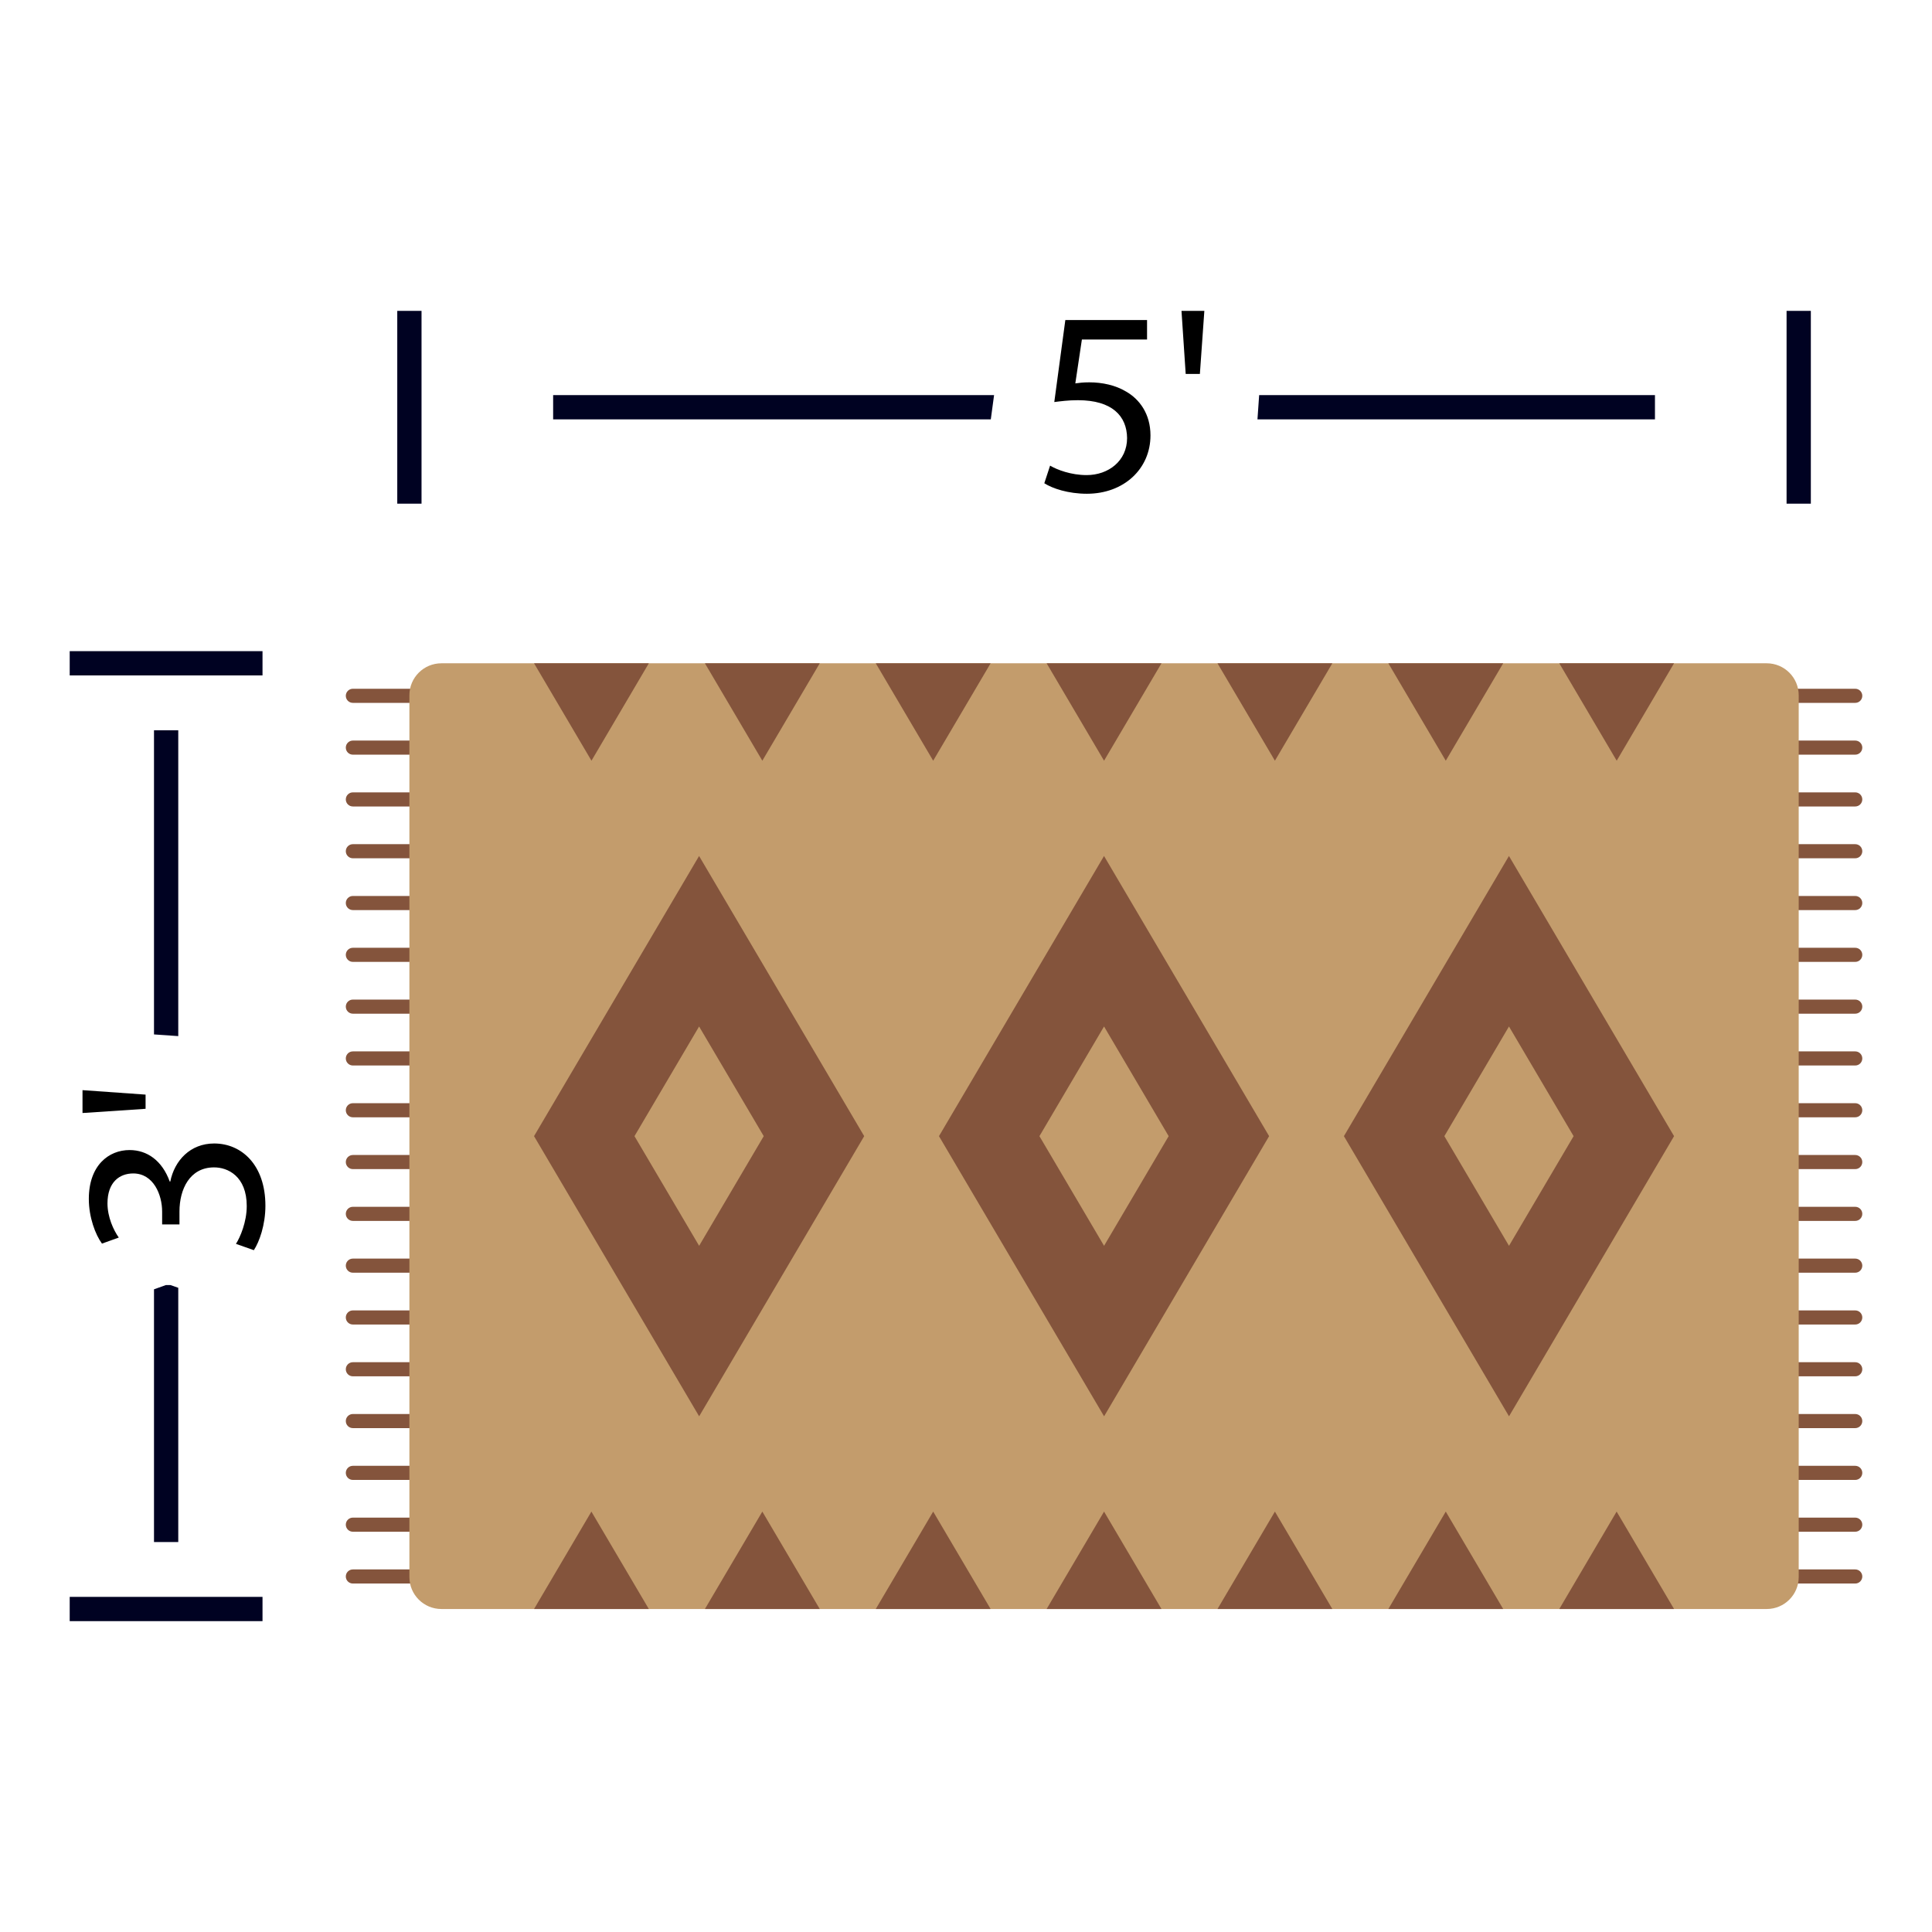 <?xml version="1.0" encoding="iso-8859-1"?>
<!-- Generator: Adobe Illustrator 23.0.5, SVG Export Plug-In . SVG Version: 6.00 Build 0)  -->
<svg version="1.1" xmlns="http://www.w3.org/2000/svg" xmlns:xlink="http://www.w3.org/1999/xlink" x="0px" y="0px"
	 viewBox="0 0 250 250" style="enable-background:new 0 0 250 250;" xml:space="preserve">
<g id="_x31_">
	<g>
		<g>
			<g>
				<g>
					<path style="fill:#84543C;" d="M240.067,90.951h-10.075c-0.504,0-0.913-0.409-0.913-0.913c0-0.504,0.409-0.913,0.913-0.913
						h10.075c0.504,0,0.913,0.409,0.913,0.913C240.98,90.542,240.572,90.951,240.067,90.951z"/>
				</g>
			</g>
			<g>
				<g>
					<path style="fill:#84543C;" d="M240.067,97.654h-10.075c-0.504,0-0.913-0.409-0.913-0.913c0-0.504,0.409-0.913,0.913-0.913
						h10.075c0.504,0,0.913,0.409,0.913,0.913C240.98,97.245,240.572,97.654,240.067,97.654z"/>
				</g>
			</g>
			<g>
				<g>
					<path style="fill:#84543C;" d="M240.067,104.357h-10.075c-0.504,0-0.913-0.409-0.913-0.913c0-0.504,0.409-0.913,0.913-0.913
						h10.075c0.504,0,0.913,0.409,0.913,0.913C240.98,103.949,240.572,104.357,240.067,104.357z"/>
				</g>
			</g>
			<g>
				<g>
					<path style="fill:#84543C;" d="M240.067,111.061h-10.075c-0.504,0-0.913-0.409-0.913-0.913c0-0.504,0.409-0.913,0.913-0.913
						h10.075c0.504,0,0.913,0.409,0.913,0.913C240.98,110.652,240.572,111.061,240.067,111.061z"/>
				</g>
			</g>
			<g>
				<g>
					<path style="fill:#84543C;" d="M240.067,117.764h-10.075c-0.504,0-0.913-0.409-0.913-0.913c0-0.504,0.409-0.913,0.913-0.913
						h10.075c0.504,0,0.913,0.409,0.913,0.913C240.98,117.356,240.572,117.764,240.067,117.764z"/>
				</g>
			</g>
			<g>
				<g>
					<path style="fill:#84543C;" d="M240.067,124.468h-10.075c-0.504,0-0.913-0.409-0.913-0.913c0-0.504,0.409-0.913,0.913-0.913
						h10.075c0.504,0,0.913,0.409,0.913,0.913C240.98,124.059,240.572,124.468,240.067,124.468z"/>
				</g>
			</g>
			<g>
				<g>
					<path style="fill:#84543C;" d="M240.067,131.171h-10.075c-0.504,0-0.913-0.409-0.913-0.913c0-0.504,0.409-0.913,0.913-0.913
						h10.075c0.504,0,0.913,0.409,0.913,0.913C240.98,130.763,240.572,131.171,240.067,131.171z"/>
				</g>
			</g>
			<g>
				<g>
					<path style="fill:#84543C;" d="M240.067,137.875h-10.075c-0.504,0-0.913-0.409-0.913-0.913c0-0.504,0.409-0.913,0.913-0.913
						h10.075c0.504,0,0.913,0.409,0.913,0.913C240.98,137.466,240.572,137.875,240.067,137.875z"/>
				</g>
			</g>
			<g>
				<g>
					<path style="fill:#84543C;" d="M240.067,144.578h-10.075c-0.504,0-0.913-0.409-0.913-0.913s0.409-0.913,0.913-0.913h10.075
						c0.504,0,0.913,0.409,0.913,0.913S240.572,144.578,240.067,144.578z"/>
				</g>
			</g>
			<g>
				<g>
					<path style="fill:#84543C;" d="M240.067,151.282h-10.075c-0.504,0-0.913-0.409-0.913-0.913s0.409-0.913,0.913-0.913h10.075
						c0.504,0,0.913,0.409,0.913,0.913S240.572,151.282,240.067,151.282z"/>
				</g>
			</g>
			<g>
				<g>
					<path style="fill:#84543C;" d="M240.067,157.985h-10.075c-0.504,0-0.913-0.409-0.913-0.913c0-0.504,0.409-0.913,0.913-0.913
						h10.075c0.504,0,0.913,0.409,0.913,0.913C240.98,157.576,240.572,157.985,240.067,157.985z"/>
				</g>
			</g>
			<g>
				<g>
					<path style="fill:#84543C;" d="M240.067,164.688h-10.075c-0.504,0-0.913-0.409-0.913-0.913s0.409-0.913,0.913-0.913h10.075
						c0.504,0,0.913,0.409,0.913,0.913S240.572,164.688,240.067,164.688z"/>
				</g>
			</g>
			<g>
				<g>
					<path style="fill:#84543C;" d="M240.067,171.392h-10.075c-0.504,0-0.913-0.409-0.913-0.913c0-0.504,0.409-0.913,0.913-0.913
						h10.075c0.504,0,0.913,0.409,0.913,0.913C240.98,170.983,240.572,171.392,240.067,171.392z"/>
				</g>
			</g>
			<g>
				<g>
					<path style="fill:#84543C;" d="M240.067,178.095h-10.075c-0.504,0-0.913-0.409-0.913-0.913s0.409-0.913,0.913-0.913h10.075
						c0.504,0,0.913,0.409,0.913,0.913S240.572,178.095,240.067,178.095z"/>
				</g>
			</g>
			<g>
				<g>
					<path style="fill:#84543C;" d="M240.067,184.798h-10.075c-0.504,0-0.913-0.409-0.913-0.913c0-0.504,0.409-0.913,0.913-0.913
						h10.075c0.504,0,0.913,0.409,0.913,0.913C240.98,184.39,240.572,184.798,240.067,184.798z"/>
				</g>
			</g>
			<g>
				<g>
					<path style="fill:#84543C;" d="M240.067,191.502h-10.075c-0.504,0-0.913-0.409-0.913-0.913s0.409-0.913,0.913-0.913h10.075
						c0.504,0,0.913,0.409,0.913,0.913S240.572,191.502,240.067,191.502z"/>
				</g>
			</g>
			<g>
				<g>
					<path style="fill:#84543C;" d="M240.067,198.205h-10.075c-0.504,0-0.913-0.409-0.913-0.913c0-0.504,0.409-0.913,0.913-0.913
						h10.075c0.504,0,0.913,0.409,0.913,0.913C240.98,197.797,240.572,198.205,240.067,198.205z"/>
				</g>
			</g>
			<g>
				<g>
					<path style="fill:#84543C;" d="M240.067,204.909h-10.075c-0.504,0-0.913-0.409-0.913-0.913s0.409-0.913,0.913-0.913h10.075
						c0.504,0,0.913,0.409,0.913,0.913S240.572,204.909,240.067,204.909z"/>
				</g>
			</g>
		</g>
		<g>
			<g>
				<g>
					<path style="fill:#84543C;" d="M55.734,90.951H45.66c-0.504,0-0.913-0.409-0.913-0.913c0-0.504,0.409-0.913,0.913-0.913h10.075
						c0.504,0,0.913,0.409,0.913,0.913C56.647,90.542,56.239,90.951,55.734,90.951z"/>
				</g>
			</g>
			<g>
				<g>
					<path style="fill:#84543C;" d="M55.734,97.654H45.66c-0.504,0-0.913-0.409-0.913-0.913c0-0.504,0.409-0.913,0.913-0.913h10.075
						c0.504,0,0.913,0.409,0.913,0.913C56.647,97.245,56.239,97.654,55.734,97.654z"/>
				</g>
			</g>
			<g>
				<g>
					<path style="fill:#84543C;" d="M55.734,104.357H45.66c-0.504,0-0.913-0.409-0.913-0.913c0-0.504,0.409-0.913,0.913-0.913
						h10.075c0.504,0,0.913,0.409,0.913,0.913C56.647,103.949,56.239,104.357,55.734,104.357z"/>
				</g>
			</g>
			<g>
				<g>
					<path style="fill:#84543C;" d="M55.734,111.061H45.66c-0.504,0-0.913-0.409-0.913-0.913c0-0.504,0.409-0.913,0.913-0.913
						h10.075c0.504,0,0.913,0.409,0.913,0.913C56.647,110.652,56.239,111.061,55.734,111.061z"/>
				</g>
			</g>
			<g>
				<g>
					<path style="fill:#84543C;" d="M55.734,117.764H45.66c-0.504,0-0.913-0.409-0.913-0.913c0-0.504,0.409-0.913,0.913-0.913
						h10.075c0.504,0,0.913,0.409,0.913,0.913C56.647,117.356,56.239,117.764,55.734,117.764z"/>
				</g>
			</g>
			<g>
				<g>
					<path style="fill:#84543C;" d="M55.734,124.468H45.66c-0.504,0-0.913-0.409-0.913-0.913c0-0.504,0.409-0.913,0.913-0.913
						h10.075c0.504,0,0.913,0.409,0.913,0.913C56.647,124.059,56.239,124.468,55.734,124.468z"/>
				</g>
			</g>
			<g>
				<g>
					<path style="fill:#84543C;" d="M55.734,131.171H45.66c-0.504,0-0.913-0.409-0.913-0.913c0-0.504,0.409-0.913,0.913-0.913
						h10.075c0.504,0,0.913,0.409,0.913,0.913C56.647,130.763,56.239,131.171,55.734,131.171z"/>
				</g>
			</g>
			<g>
				<g>
					<path style="fill:#84543C;" d="M55.734,137.875H45.66c-0.504,0-0.913-0.409-0.913-0.913c0-0.504,0.409-0.913,0.913-0.913
						h10.075c0.504,0,0.913,0.409,0.913,0.913C56.647,137.466,56.239,137.875,55.734,137.875z"/>
				</g>
			</g>
			<g>
				<g>
					<path style="fill:#84543C;" d="M55.734,144.578H45.66c-0.504,0-0.913-0.409-0.913-0.913s0.409-0.913,0.913-0.913h10.075
						c0.504,0,0.913,0.409,0.913,0.913S56.239,144.578,55.734,144.578z"/>
				</g>
			</g>
			<g>
				<g>
					<path style="fill:#84543C;" d="M55.734,151.282H45.66c-0.504,0-0.913-0.409-0.913-0.913s0.409-0.913,0.913-0.913h10.075
						c0.504,0,0.913,0.409,0.913,0.913S56.239,151.282,55.734,151.282z"/>
				</g>
			</g>
			<g>
				<g>
					<path style="fill:#84543C;" d="M55.734,157.985H45.66c-0.504,0-0.913-0.409-0.913-0.913c0-0.504,0.409-0.913,0.913-0.913
						h10.075c0.504,0,0.913,0.409,0.913,0.913C56.647,157.576,56.239,157.985,55.734,157.985z"/>
				</g>
			</g>
			<g>
				<g>
					<path style="fill:#84543C;" d="M55.734,164.688H45.66c-0.504,0-0.913-0.409-0.913-0.913s0.409-0.913,0.913-0.913h10.075
						c0.504,0,0.913,0.409,0.913,0.913S56.239,164.688,55.734,164.688z"/>
				</g>
			</g>
			<g>
				<g>
					<path style="fill:#84543C;" d="M55.734,171.392H45.66c-0.504,0-0.913-0.409-0.913-0.913c0-0.504,0.409-0.913,0.913-0.913
						h10.075c0.504,0,0.913,0.409,0.913,0.913C56.647,170.983,56.239,171.392,55.734,171.392z"/>
				</g>
			</g>
			<g>
				<g>
					<path style="fill:#84543C;" d="M55.734,178.095H45.66c-0.504,0-0.913-0.409-0.913-0.913s0.409-0.913,0.913-0.913h10.075
						c0.504,0,0.913,0.409,0.913,0.913S56.239,178.095,55.734,178.095z"/>
				</g>
			</g>
			<g>
				<g>
					<path style="fill:#84543C;" d="M55.734,184.798H45.66c-0.504,0-0.913-0.409-0.913-0.913c0-0.504,0.409-0.913,0.913-0.913
						h10.075c0.504,0,0.913,0.409,0.913,0.913C56.647,184.39,56.239,184.798,55.734,184.798z"/>
				</g>
			</g>
			<g>
				<g>
					<path style="fill:#84543C;" d="M55.734,191.502H45.66c-0.504,0-0.913-0.409-0.913-0.913s0.409-0.913,0.913-0.913h10.075
						c0.504,0,0.913,0.409,0.913,0.913S56.239,191.502,55.734,191.502z"/>
				</g>
			</g>
			<g>
				<g>
					<path style="fill:#84543C;" d="M55.734,198.205H45.66c-0.504,0-0.913-0.409-0.913-0.913c0-0.504,0.409-0.913,0.913-0.913
						h10.075c0.504,0,0.913,0.409,0.913,0.913C56.647,197.797,56.239,198.205,55.734,198.205z"/>
				</g>
			</g>
			<g>
				<g>
					<path style="fill:#84543C;" d="M55.734,204.909H45.66c-0.504,0-0.913-0.409-0.913-0.913s0.409-0.913,0.913-0.913h10.075
						c0.504,0,0.913,0.409,0.913,0.913S56.239,204.909,55.734,204.909z"/>
				</g>
			</g>
		</g>
		<g>
			<g>
				<path style="fill:#C39C6C;" d="M232.752,89.964V204.07c0,2.282-1.853,4.135-4.144,4.135H57.12c-2.291,0-4.144-1.853-4.144-4.135
					V89.964c0-2.282,1.853-4.135,4.144-4.135h171.487C230.898,85.829,232.752,87.682,232.752,89.964z"/>
			</g>
		</g>
		<g>
			<g>
				<g>
					<polygon style="fill:#84543C;" points="111.826,147.017 90.469,183.27 69.104,147.017 90.461,110.764 					"/>
				</g>
			</g>
			<g>
				<g>
					<polygon style="fill:#C39C6C;" points="98.827,147.017 90.467,161.208 82.103,147.017 90.463,132.825 					"/>
				</g>
			</g>
		</g>
		<g>
			<g>
				<g>
					<polygon style="fill:#84543C;" points="83.958,85.829 76.536,98.435 69.106,85.829 					"/>
				</g>
			</g>
			<g>
				<g>
					<polygon style="fill:#84543C;" points="106.076,85.829 98.645,98.435 91.215,85.829 					"/>
				</g>
			</g>
			<g>
				<g>
					<polygon style="fill:#84543C;" points="128.185,85.829 120.754,98.435 113.324,85.829 					"/>
				</g>
			</g>
			<g>
				<g>
					<polygon style="fill:#84543C;" points="150.294,85.829 142.864,98.435 135.433,85.829 					"/>
				</g>
			</g>
			<g>
				<g>
					<polygon style="fill:#84543C;" points="172.403,85.829 164.973,98.435 157.542,85.829 					"/>
				</g>
			</g>
			<g>
				<g>
					<polygon style="fill:#84543C;" points="194.512,85.829 187.082,98.435 179.651,85.829 					"/>
				</g>
			</g>
			<g>
				<g>
					<polygon style="fill:#84543C;" points="216.622,85.829 209.2,98.435 201.77,85.829 					"/>
				</g>
			</g>
		</g>
		<g>
			<g>
				<g>
					<polygon style="fill:#84543C;" points="201.77,208.205 209.191,195.599 216.622,208.205 					"/>
				</g>
			</g>
			<g>
				<g>
					<polygon style="fill:#84543C;" points="179.651,208.205 187.082,195.599 194.512,208.205 					"/>
				</g>
			</g>
			<g>
				<g>
					<polygon style="fill:#84543C;" points="157.542,208.205 164.973,195.599 172.403,208.205 					"/>
				</g>
			</g>
			<g>
				<g>
					<polygon style="fill:#84543C;" points="135.433,208.205 142.864,195.599 150.294,208.205 					"/>
				</g>
			</g>
			<g>
				<g>
					<polygon style="fill:#84543C;" points="113.324,208.205 120.754,195.599 128.185,208.205 					"/>
				</g>
			</g>
			<g>
				<g>
					<polygon style="fill:#84543C;" points="91.215,208.205 98.645,195.599 106.076,208.205 					"/>
				</g>
			</g>
			<g>
				<g>
					<polygon style="fill:#84543C;" points="69.106,208.205 76.527,195.599 83.958,208.205 					"/>
				</g>
			</g>
		</g>
		<g>
			<g>
				<g>
					<polygon style="fill:#84543C;" points="164.224,147.017 142.868,183.27 121.503,147.017 142.86,110.764 					"/>
				</g>
			</g>
			<g>
				<g>
					<polygon style="fill:#C39C6C;" points="151.225,147.017 142.865,161.208 134.502,147.017 142.862,132.825 					"/>
				</g>
			</g>
		</g>
		<g>
			<g>
				<g>
					<polygon style="fill:#84543C;" points="216.623,147.017 195.266,183.27 173.902,147.017 195.258,110.764 					"/>
				</g>
			</g>
			<g>
				<g>
					<polygon style="fill:#C39C6C;" points="203.624,147.017 195.264,161.208 186.9,147.017 195.261,132.825 					"/>
				</g>
			</g>
		</g>
		<g>
			<rect x="51.406" y="40.226" style="fill:#000222;" width="3.14" height="24.949"/>
		</g>
		<g>
			<rect x="231.182" y="40.226" style="fill:#000222;" width="3.14" height="24.949"/>
		</g>
		<g>
			<rect x="9.02" y="206.635" style="fill:#000222;" width="24.949" height="3.14"/>
		</g>
		<g>
			<rect x="9.02" y="84.259" style="fill:#000222;" width="24.949" height="3.14"/>
		</g>
		<polygon style="fill:#000222;" points="71.576,51.129 128.633,51.129 128.209,54.269 71.576,54.269 		"/>
		<polygon style="fill:#000222;" points="214.151,51.129 214.151,54.269 162.715,54.269 162.934,51.129 		"/>
		<polygon style="fill:#000222;" points="23.067,94.497 23.067,134.073 19.927,133.854 19.927,94.497 		"/>
		<polygon style="fill:#000222;" points="22.062,166.287 23.067,166.64 23.067,199.537 19.927,199.537 19.927,166.836 
			21.466,166.287 		"/>
		<g>
			<path d="M148.429,43.931h-8.433l-0.85,5.679c0.51-0.068,0.986-0.136,1.802-0.136c1.7,0,3.4,0.374,4.761,1.19
				c1.734,0.986,3.162,2.89,3.162,5.679c0,4.319-3.434,7.549-8.229,7.549c-2.414,0-4.455-0.68-5.509-1.36l0.748-2.278
				c0.918,0.544,2.72,1.224,4.726,1.224c2.822,0,5.237-1.836,5.237-4.794c-0.034-2.856-1.938-4.897-6.359-4.897
				c-1.258,0-2.244,0.136-3.06,0.238l1.428-10.609h10.575V43.931z"/>
			<path d="M155.842,40.225l-0.578,8.161h-1.836l-0.544-8.161H155.842z"/>
		</g>
		<g>
			<path d="M30.534,160.956c0.544-0.85,1.394-2.822,1.394-4.897c0-3.842-2.448-5.032-4.285-4.999
				c-3.094,0.034-4.42,2.822-4.42,5.713v1.666H20.98v-1.666c0-2.176-1.122-4.93-3.74-4.93c-1.768,0-3.332,1.122-3.332,3.876
				c0,1.768,0.782,3.468,1.462,4.42l-2.176,0.782c-0.85-1.156-1.7-3.4-1.7-5.78c0-4.352,2.584-6.325,5.27-6.325
				c2.278,0,4.216,1.36,5.202,4.08h0.068c0.544-2.72,2.584-4.93,5.679-4.93c3.536,0,6.631,2.754,6.631,8.059
				c0,2.482-0.782,4.659-1.496,5.747L30.534,160.956z"/>
			<path d="M10.677,141.064l8.161,0.578v1.836l-8.161,0.544V141.064z"/>
		</g>
	</g>
</g>
<g id="Layer_1">
</g>
</svg>
